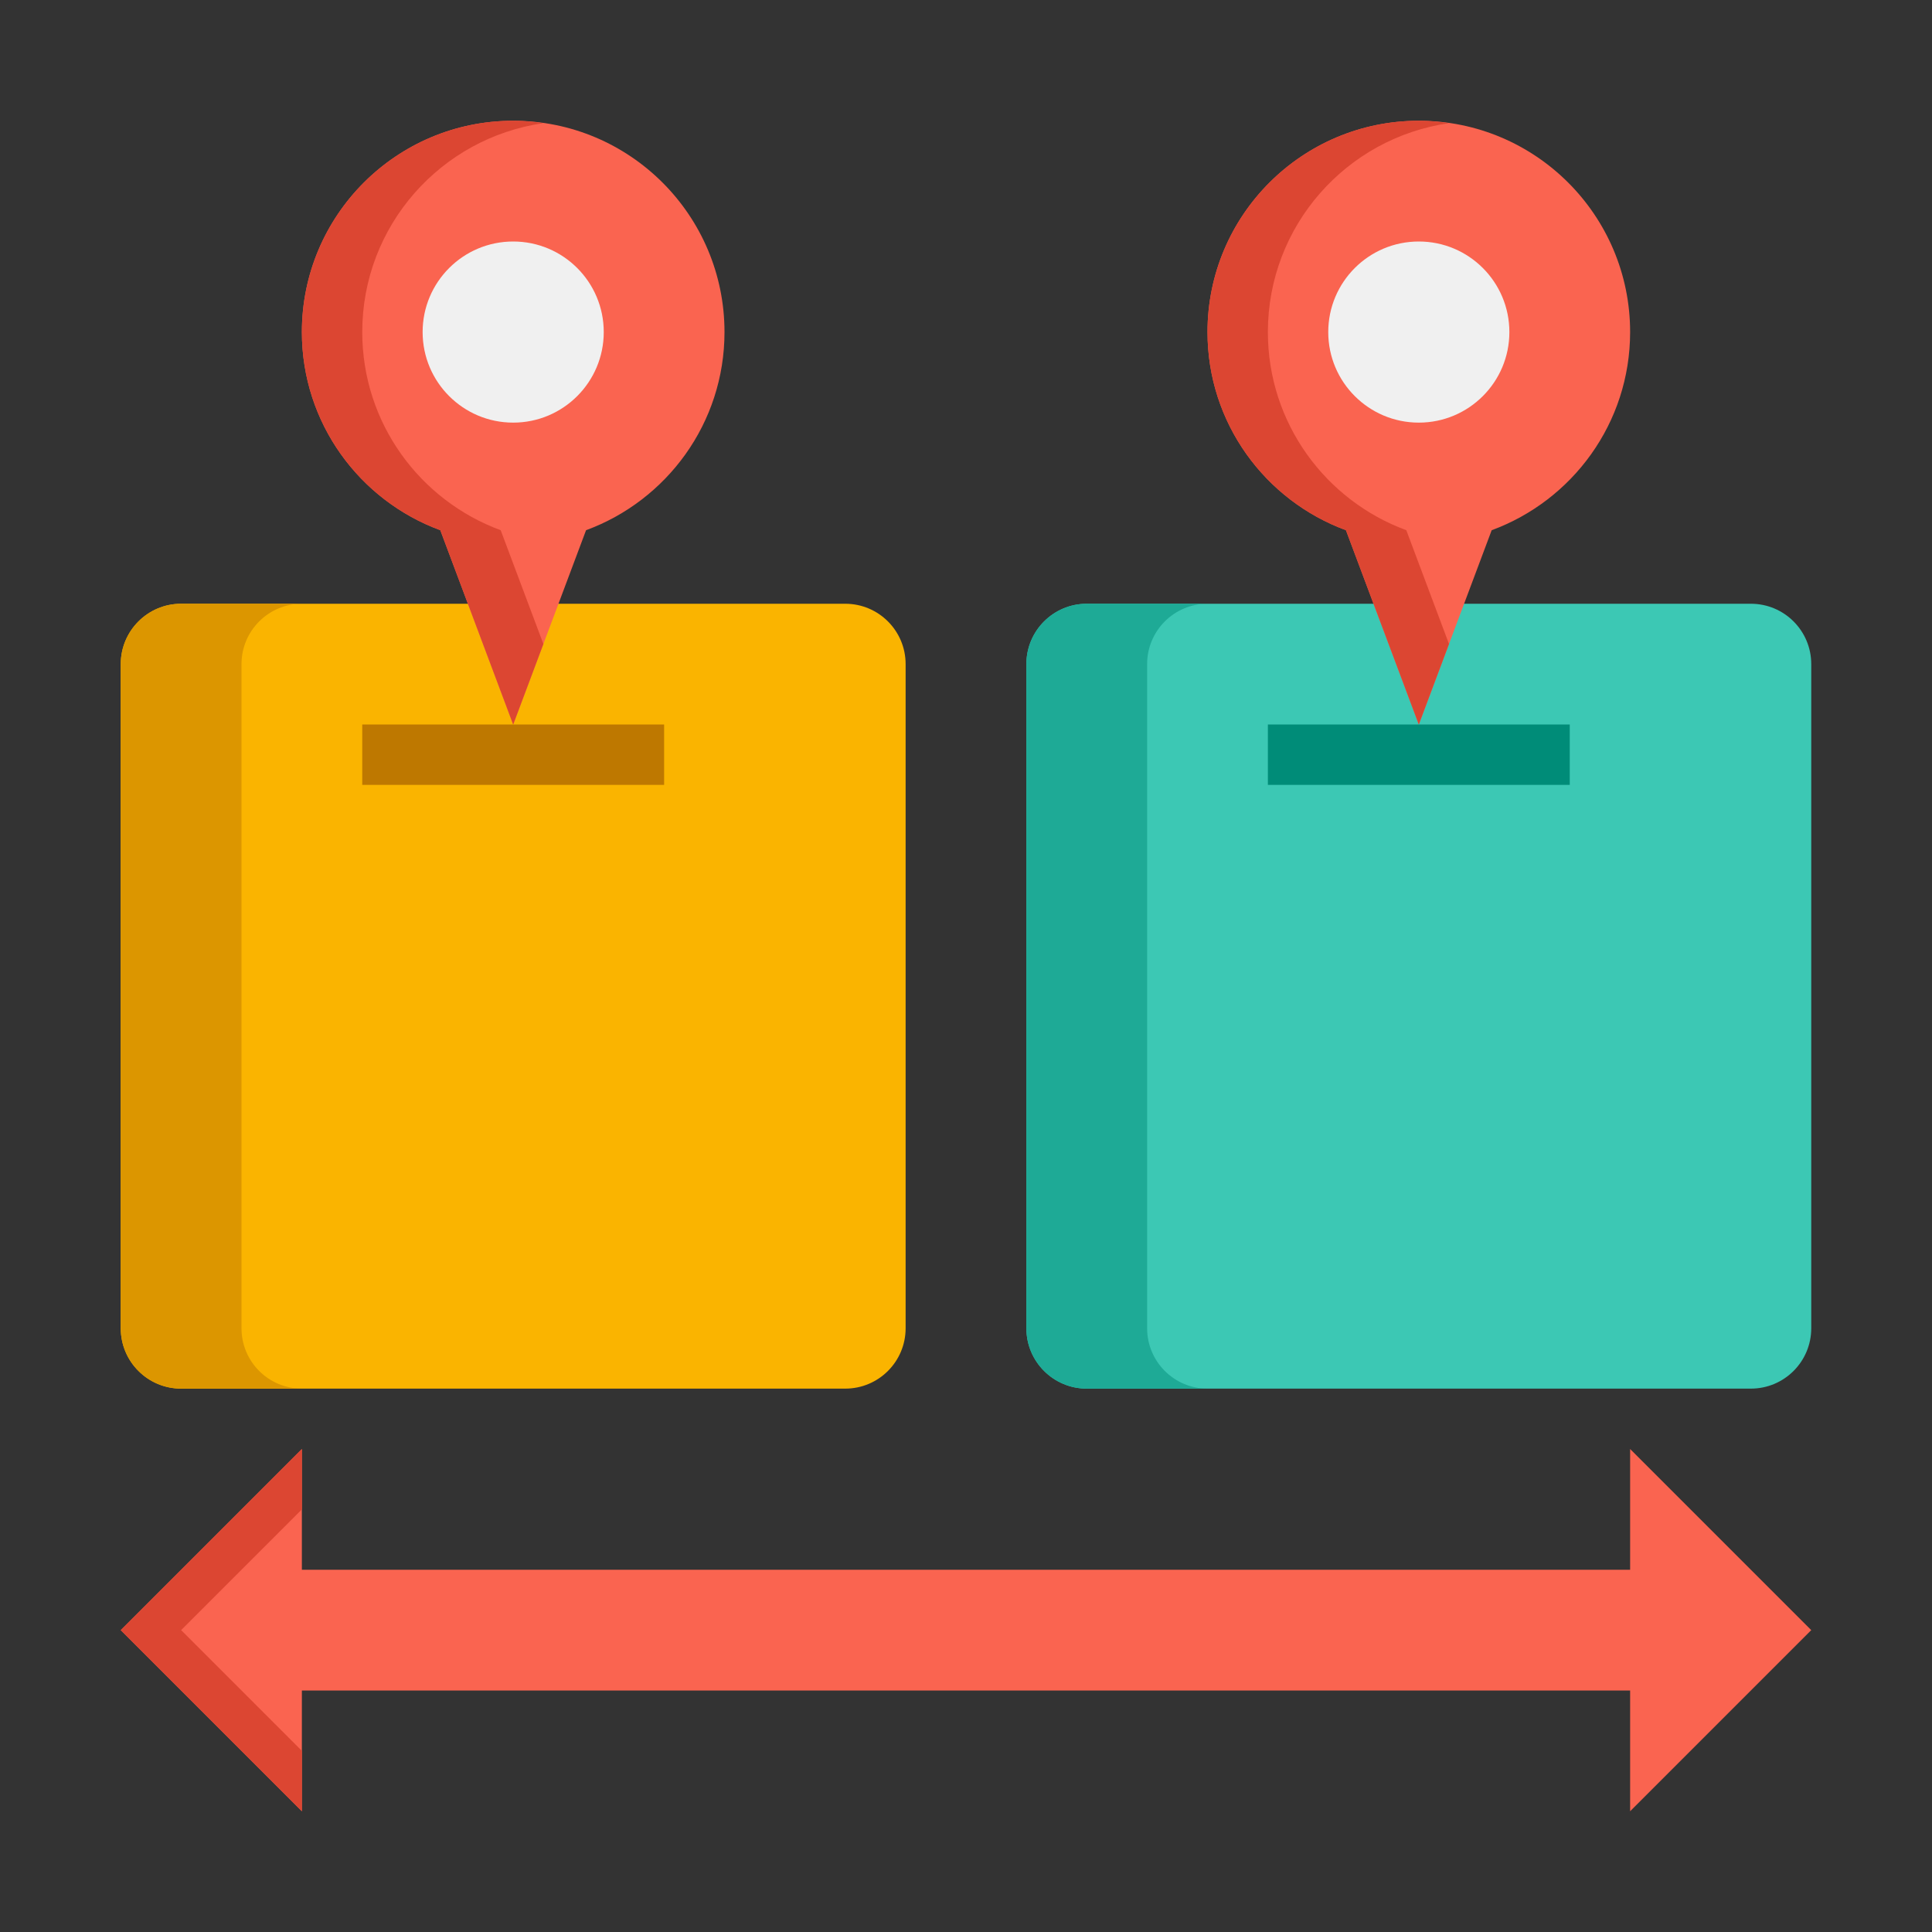 <svg height="512" viewBox="0 0 64 64" width="512" xmlns="http://www.w3.org/2000/svg"><rect x="0" y="0" width="64" height="64" fill="#333333" stroke="none"/><g id="Icons"><g><g><path d="m28 20h-22c-1.105 0-2 .895-2 2v22c0 1.105.895 2 2 2h22c1.105 0 2-.895 2-2v-22c0-1.105-.895-2-2-2z" fill="#fab400"/></g><g><path d="m8 44v-22c0-1.105.895-2 2-2h-4c-1.105 0-2 .895-2 2v22c0 1.105.895 2 2 2h4c-1.105 0-2-.895-2-2z" fill="#dc9600"/></g><g><path d="m58 20h-22c-1.105 0-2 .895-2 2v22c0 1.105.895 2 2 2h22c1.105 0 2-.895 2-2v-22c0-1.105-.895-2-2-2z" fill="#3cc8b4"/></g><g><path d="m38 44v-22c0-1.105.895-2 2-2h-4c-1.105 0-2 .895-2 2v22c0 1.105.895 2 2 2h4c-1.105 0-2-.895-2-2z" fill="#1eaa96"/></g><g><path d="m60 54-6-6v4h-44v-4l-6 6 6 6v-4h44v4z" fill="#fa6450"/></g><g><path d="m6 54 4-4v-2l-6 6 6 6v-2z" fill="#dc4632"/></g><g><path d="m24 11c0-3.866-3.134-7-7-7s-7 3.134-7 7c0 3.016 1.912 5.58 4.586 6.564l2.414 6.436 2.414-6.436c2.674-.984 4.586-3.548 4.586-6.564z" fill="#fa6450"/></g><g><path d="m16.586 17.564c-2.674-.984-4.586-3.548-4.586-6.564 0-3.526 2.609-6.434 6-6.92-.327-.047-.66-.08-1-.08-3.866 0-7 3.134-7 7 0 3.016 1.912 5.58 4.586 6.564l2.414 6.436 1-2.667z" fill="#dc4632"/></g><g><circle cx="17" cy="11" fill="#f0f0f0" r="3"/></g><g><path d="m54 11c0-3.866-3.134-7-7-7s-7 3.134-7 7c0 3.016 1.912 5.58 4.586 6.564l2.414 6.436 2.414-6.436c2.674-.984 4.586-3.548 4.586-6.564z" fill="#fa6450"/></g><g><path d="m46.586 17.564c-2.674-.984-4.586-3.548-4.586-6.564 0-3.526 2.609-6.434 6-6.92-.327-.047-.66-.08-1-.08-3.866 0-7 3.134-7 7 0 3.016 1.912 5.58 4.586 6.564l2.414 6.436 1-2.667z" fill="#dc4632"/></g><g><circle cx="47" cy="11" fill="#f0f0f0" r="3"/></g><g><path d="m42 24h10v2h-10z" fill="#008c78"/></g><g><path d="m12 24h10v2h-10z" fill="#be7800"/></g></g></g></svg>